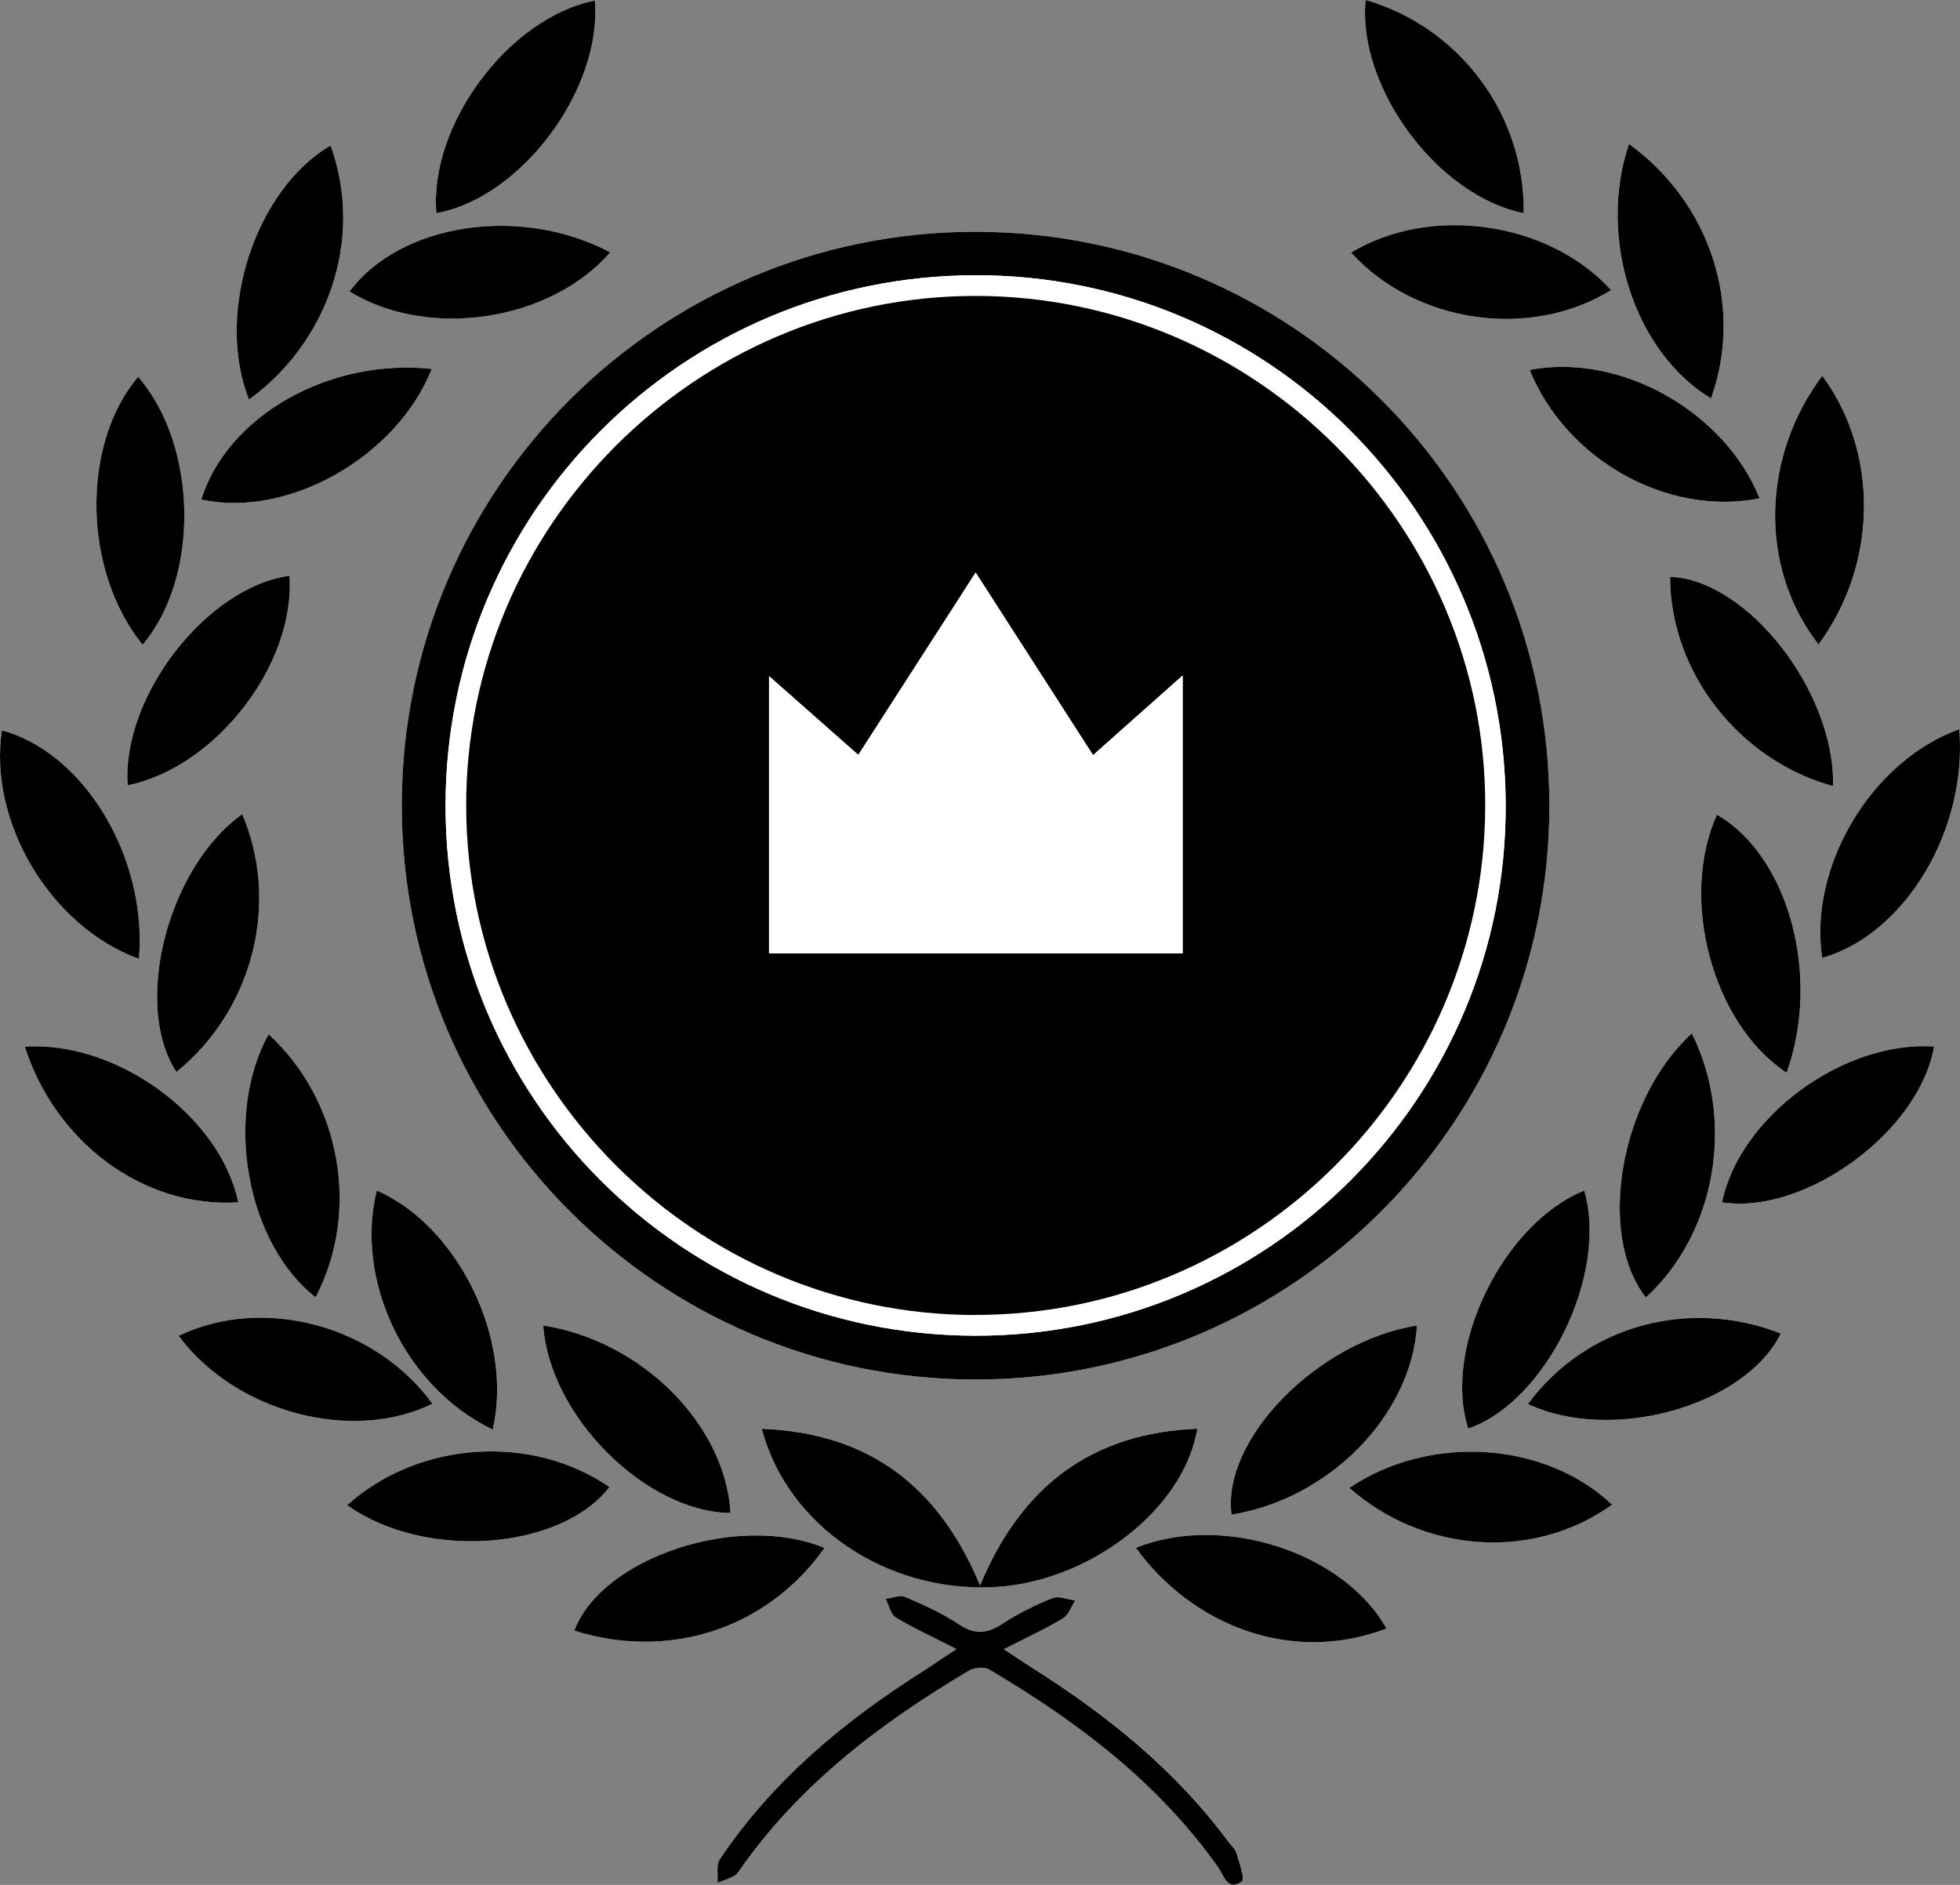 <?xml version="1.0" encoding="UTF-8"?>
<svg id="Ebene_2" xmlns="http://www.w3.org/2000/svg" viewBox="0 0 216.94 208.6">
  <rect x="0" y="0" width="216.94" height="208.6" fill="#808080" stroke="none"/>
  <defs>
    <style>
      .cls-1 {
        fill: #fff;
      }
    </style>
  </defs>
  <g id="Ebene_1-2" data-name="Ebene_1">
    <g>
      <path class="cls-1" d="M107.93,25.65c-35.02,0-63.42,28.39-63.46,63.42-.03,35.13,28.45,63.64,63.55,63.6,35.01-.03,63.45-28.46,63.47-63.45.02-35.15-28.4-63.58-63.56-63.57ZM84.32,158.12c2.82,10.73,13.75,18.08,25.63,17.51,10.59-.51,21.12-8.61,22.57-17.53-11.64.47-19.45,6.29-24.04,17.34-4.63-11.09-12.38-16.87-24.16-17.33ZM105.87,182.49c-1.48.99-2.62,1.78-3.8,2.52-8.73,5.54-16.55,12.07-22.37,20.73-.43.64-.19,1.74-.26,2.62.78-.38,1.86-.54,2.28-1.16,6.65-9.61,15.69-16.47,25.58-22.34.57-.34,1.66-.44,2.2-.12,9.75,5.77,18.69,12.49,25.34,21.87.63.89,1.04,2.75,2.64,1.6.37-.27-.29-2.08-.6-3.15-.13-.45-.57-.81-.86-1.21-5.93-8.04-13.57-14.15-21.95-19.42-.89-.56-1.75-1.15-2.93-1.93,2.44-1.25,4.55-2.23,6.53-3.41.63-.38.93-1.31,1.38-1.99-.85-.1-1.84-.53-2.54-.25-1.92.78-3.81,1.72-5.54,2.84-1.66,1.08-3.02,1.23-4.76.08-1.86-1.23-3.93-2.17-5.99-3.06-.58-.25-1.44.13-2.17.22.37.71.55,1.72,1.14,2.07,2.04,1.22,4.22,2.22,6.7,3.48ZM54.54,158.22c2.31-10.04-3.82-22.53-12.84-26.47-2.44,9.83,2.97,21.69,12.84,26.47ZM169.11,155.38c9.27,4.35,23.98.25,28-7.8-10.02-3.94-21.42-1.05-28,7.8ZM47.87,155.35c-6.36-8.72-18.74-12.01-28.1-7.52,6.25,8.45,19.16,11.9,28.1,7.52ZM162.51,158.1c8.66-3,15.54-17.11,12.84-26.34-8.98,3.6-15.73,17.46-12.84,26.34ZM47.79,40.83c-11.37-1.23-22.63,5.21-25.51,14.45,9.54,2.09,21.62-4.67,25.51-14.45ZM169.31,40.94c3.95,9.77,15.06,16.27,25.45,14.21-3.9-9.65-15.48-16.12-25.45-14.21ZM197.75,118.72c3.86-10.71.21-24.02-7.72-28.56-4.18,9.33-.52,23.13,7.72,28.56ZM65.84.06c-9.52,1.9-18.37,13.76-17.54,23.53,9.4-1.69,18.36-13.71,17.54-23.53ZM190.6,133.06c9.24,1.42,21.84-7.84,23.47-17.24-10.03-.68-21.53,7.77-23.47,17.24ZM151.15,0c-.94,9.67,7.99,21.71,17.5,23.59.16-11.09-7.29-20.68-17.5-23.59ZM29.73,114.46c-4.98,9.03-2.46,23.14,5.2,29.11,4.97-9.46,2.8-21.77-5.2-29.11ZM187.26,114.36c-7.99,7.29-10.52,22.28-5.09,29.23,7.74-7.07,9.93-19.47,5.09-29.23ZM15.78,71.35c6.36-7.45,6.11-22.03-.49-29.65-6.35,7.48-6.12,21.51.49,29.65ZM67.54,27.93c-9.9-5.27-23.24-3.21-28.85,4.33,8.67,5.33,22.16,3.35,28.85-4.33ZM27.56,44.22c8.55-6.18,12.84-17.56,9.03-28.12-8.35,4.88-12.82,18.6-9.03,28.12ZM201.7,41.59c-6.58,8.7-7.2,21-.42,29.73,6.54-8.82,6.75-21.14.42-29.73ZM216.86,80.7c-9.73,3.46-16.71,15.23-15.17,25.31,9.15-2.58,16.1-14.09,15.17-25.31ZM149.54,27.95c7.14,7.89,19.86,9.67,28.78,4.16-6.86-7.59-19.97-9.49-28.78-4.16ZM156.84,146.69c-11.04,1.75-21.63,12.63-20.53,20.93,10.77-1.72,19.9-10.95,20.53-20.93ZM38.42,166.57c8.57,6.13,23.62,5.01,29.04-2-8.62-5.93-21.12-5.11-29.04,2ZM149.35,164.66c8.08,7.15,20.25,8.19,29.09,1.86-7.41-6.99-20.15-7.87-29.09-1.86ZM26.81,90.1c-8.27,5.89-12.16,21.14-7.28,28.54,8.68-7.08,11.39-18.93,7.28-28.54ZM2.75,115.83c3.3,10.43,12.99,17.92,23.62,17.23-1.94-9.48-13.41-17.9-23.62-17.23ZM180.3,15.93c-3.52,10.44.58,23.02,9.08,28.17,3.68-10.26-.11-21.68-9.08-28.17ZM91.26,171.31c-9.59-3.97-24.7,1.08-27.69,9.15,10.52,3.32,21.37-.22,27.69-9.15ZM15.38,106.12c.94-11.22-6.09-22.86-15.17-25.29-1.51,10.12,5.38,21.74,15.17,25.29ZM60.13,146.69c.68,10.05,11.38,20.66,20.73,20.75-.59-9.76-9.78-19.04-20.73-20.75ZM125.72,171.3c6.16,8.49,17.11,12.98,27.74,8.93-4.67-8.41-18.17-12.82-27.74-8.93ZM14.13,86.91c9.76-1.98,18.59-13.41,17.91-23.19-9.2,1.25-18.6,13.42-17.91,23.19ZM202.89,87c.24-10.46-9.49-22.85-18.04-23.17,0,10.51,7.58,20.29,18.04,23.17Z"/>
      <path d="M107.93,25.65c35.16,0,63.59,28.42,63.56,63.57-.02,35-28.46,63.42-63.47,63.45-35.1.03-63.59-28.48-63.55-63.6.03-35.03,28.43-63.41,63.46-63.42ZM107.93,30.46c-32.41.06-58.6,26.28-58.62,58.68-.02,32.38,26.18,58.62,58.6,58.68,32.46.06,58.87-26.37,58.74-58.79-.13-32.45-26.39-58.64-58.73-58.57Z"/>
      <path d="M84.32,158.12c11.77.46,19.53,6.24,24.16,17.33,4.59-11.05,12.4-16.87,24.04-17.34-1.45,8.92-11.98,17.02-22.57,17.53-11.88.57-22.81-6.78-25.63-17.51Z"/>
      <path d="M105.87,182.49c-2.48-1.26-4.66-2.26-6.7-3.48-.58-.35-.77-1.36-1.14-2.07.73-.09,1.59-.47,2.17-.22,2.06.89,4.13,1.82,5.99,3.06,1.74,1.15,3.1,1,4.76-.08,1.74-1.13,3.62-2.07,5.54-2.84.7-.28,1.68.15,2.54.25-.45.68-.75,1.61-1.38,1.99-1.98,1.19-4.09,2.16-6.53,3.41,1.18.78,2.04,1.37,2.93,1.93,8.38,5.27,16.02,11.38,21.95,19.42.3.4.73.76.86,1.21.31,1.07.98,2.89.6,3.15-1.6,1.15-2.01-.71-2.64-1.6-6.65-9.38-15.59-16.11-25.34-21.87-.54-.32-1.62-.22-2.2.12-9.89,5.87-18.93,12.72-25.58,22.34-.43.62-1.51.78-2.28,1.16.07-.89-.17-1.98.26-2.62,5.82-8.66,13.64-15.2,22.37-20.73,1.17-.74,2.31-1.54,3.8-2.52Z"/>
      <path d="M54.54,158.22c-9.87-4.78-15.27-16.64-12.84-26.47,9.01,3.94,15.14,16.43,12.84,26.47Z"/>
      <path d="M169.11,155.38c6.57-8.85,17.97-11.74,28-7.8-4.01,8.05-18.73,12.15-28,7.8Z"/>
      <path d="M47.87,155.35c-8.94,4.38-21.85.93-28.1-7.52,9.36-4.49,21.74-1.2,28.1,7.52Z"/>
      <path d="M162.51,158.1c-2.89-8.88,3.86-22.74,12.84-26.34,2.7,9.23-4.18,23.34-12.84,26.34Z"/>
      <path d="M47.79,40.83c-3.89,9.78-15.97,16.55-25.51,14.45,2.88-9.24,14.14-15.68,25.51-14.45Z"/>
      <path d="M169.31,40.94c9.97-1.92,21.55,4.55,25.45,14.21-10.39,2.06-21.5-4.44-25.45-14.21Z"/>
      <path d="M197.75,118.72c-8.23-5.43-11.9-19.23-7.72-28.56,7.93,4.54,11.57,17.85,7.72,28.56Z"/>
      <path d="M65.84.06c.82,9.82-8.14,21.84-17.54,23.53C47.47,13.82,56.32,1.95,65.84.06Z"/>
      <path d="M190.6,133.06c1.94-9.47,13.44-17.92,23.47-17.24-1.62,9.39-14.23,18.65-23.47,17.24Z"/>
      <path d="M151.15,0c10.21,2.91,17.66,12.51,17.5,23.59-9.51-1.88-18.44-13.92-17.5-23.59Z"/>
      <path d="M29.73,114.46c8.01,7.34,10.18,19.64,5.2,29.11-7.66-5.97-10.19-20.08-5.2-29.11Z"/>
      <path d="M187.26,114.36c4.84,9.76,2.65,22.15-5.09,29.23-5.44-6.95-2.9-21.94,5.09-29.23Z"/>
      <path d="M15.78,71.35c-6.61-8.14-6.84-22.17-.49-29.65,6.61,7.62,6.85,22.2.49,29.65Z"/>
      <path d="M67.54,27.93c-6.69,7.68-20.18,9.66-28.85,4.33,5.6-7.55,18.95-9.6,28.85-4.33Z"/>
      <path d="M27.56,44.22c-3.79-9.53.68-23.24,9.03-28.12,3.81,10.57-.48,21.94-9.03,28.12Z"/>
      <path d="M201.7,41.59c6.33,8.59,6.11,20.91-.42,29.73-6.78-8.73-6.15-21.03.42-29.73Z"/>
      <path d="M216.86,80.7c.92,11.22-6.03,22.72-15.17,25.31-1.54-10.07,5.44-21.84,15.17-25.31Z"/>
      <path d="M149.54,27.95c8.81-5.33,21.92-3.43,28.78,4.16-8.92,5.51-21.63,3.72-28.78-4.16Z"/>
      <path d="M156.84,146.69c-.63,9.98-9.76,19.21-20.53,20.93-1.1-8.3,9.49-19.18,20.53-20.93Z"/>
      <path d="M38.42,166.57c7.92-7.11,20.42-7.93,29.04-2-5.42,7.01-20.47,8.13-29.04,2Z"/>
      <path d="M149.35,164.66c8.94-6.01,21.68-5.14,29.09,1.86-8.84,6.33-21.01,5.29-29.09-1.86Z"/>
      <path d="M26.81,90.1c4.11,9.6,1.4,21.46-7.28,28.54-4.88-7.4-.99-22.65,7.28-28.54Z"/>
      <path d="M2.75,115.83c10.21-.67,21.68,7.76,23.62,17.23-10.63.68-20.32-6.8-23.62-17.23Z"/>
      <path d="M180.3,15.93c8.97,6.49,12.76,17.91,9.08,28.17-8.49-5.15-12.59-17.73-9.08-28.17Z"/>
      <path d="M91.26,171.31c-6.32,8.93-17.17,12.47-27.69,9.15,3-8.07,18.1-13.12,27.69-9.15Z"/>
      <path d="M15.38,106.12C5.59,102.57-1.31,90.95.21,80.83c9.08,2.43,16.12,14.07,15.17,25.29Z"/>
      <path d="M60.13,146.69c10.95,1.71,20.15,10.99,20.73,20.75-9.35-.09-20.05-10.7-20.73-20.75Z"/>
      <path d="M125.72,171.3c9.57-3.89,23.07.52,27.74,8.93-10.63,4.05-21.58-.44-27.74-8.93Z"/>
      <path d="M14.13,86.91c-.69-9.77,8.72-21.94,17.91-23.19.68,9.78-8.15,21.21-17.91,23.19Z"/>
      <path d="M202.89,87c-10.46-2.88-18.03-12.66-18.04-23.17,8.55.32,18.28,12.71,18.04,23.17Z"/>
      <path class="cls-1" d="M107.93,30.46c32.34-.06,58.6,26.13,58.73,58.57.13,32.42-26.28,58.85-58.74,58.79-32.42-.06-58.62-26.29-58.6-58.68.02-32.4,26.2-58.62,58.62-58.68ZM107.97,145.53c30.97,0,56.29-25.25,56.41-56.24.12-31-25.33-56.52-56.38-56.53-31.03-.02-56.48,25.48-56.41,56.5.08,30.96,25.43,56.27,56.37,56.28Z"/>
      <path d="M107.97,145.53c-30.94,0-56.3-25.31-56.37-56.28-.08-31.02,25.37-56.52,56.41-56.5,31.05.02,56.49,25.53,56.38,56.53-.12,30.99-25.45,56.25-56.41,56.24ZM120.98,83.57c-4.38-6.81-8.61-13.39-12.99-20.2-4.47,6.95-8.69,13.5-12.99,20.18-3.4-3.01-6.54-5.78-9.88-8.72v30.68h45.78v-30.75c-3.44,3.05-6.57,5.84-9.92,8.82Z"/>
      <path class="cls-1" d="M120.98,83.57c3.35-2.98,6.48-5.76,9.92-8.82v30.75h-45.78v-30.68c3.34,2.94,6.47,5.72,9.88,8.72,4.3-6.68,8.51-13.23,12.99-20.18,4.38,6.81,8.62,13.4,12.99,20.2Z"/>
    </g>
  </g>
</svg>
